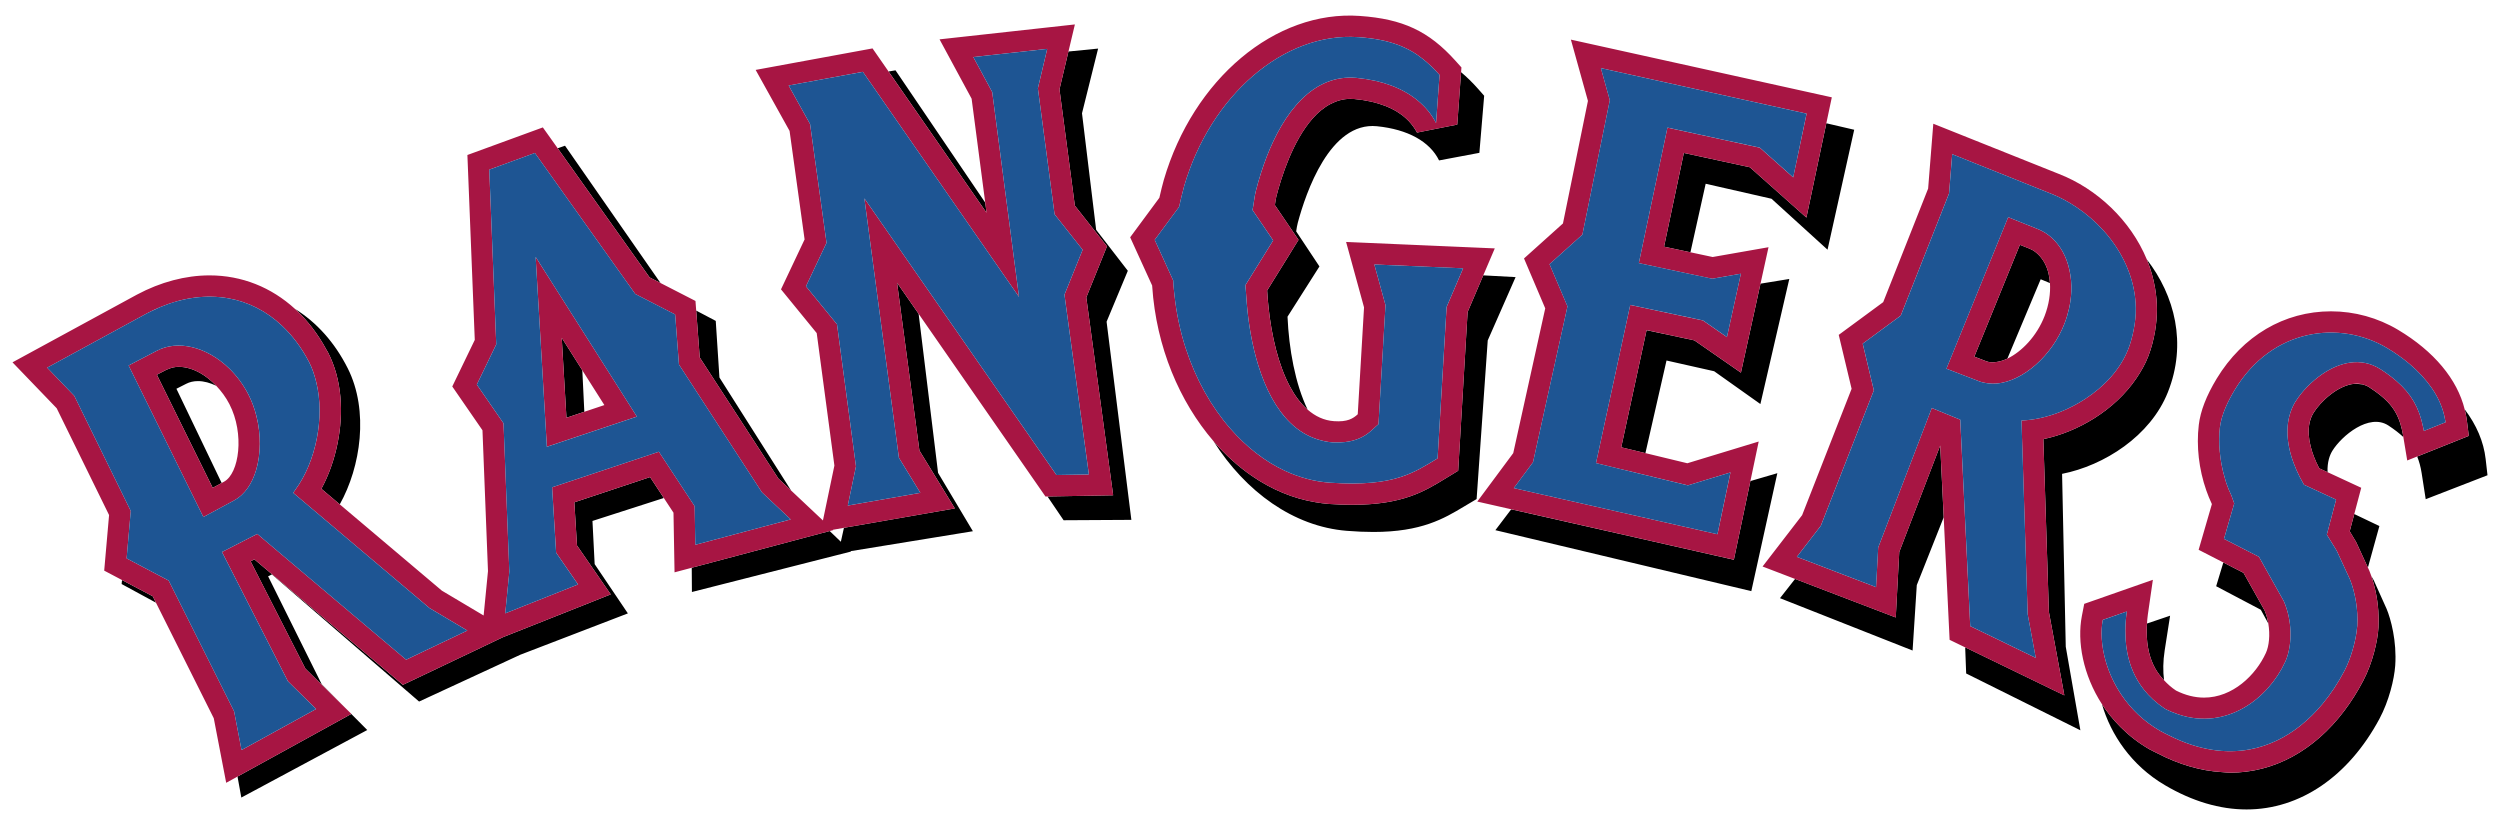 <?xml version="1.0" encoding="utf-8"?>
<!-- Generator: Adobe Illustrator 17.0.0, SVG Export Plug-In . SVG Version: 6.00 Build 0)  -->
<!DOCTYPE svg PUBLIC "-//W3C//DTD SVG 1.1//EN" "http://www.w3.org/Graphics/SVG/1.1/DTD/svg11.dtd">
<svg version="1.1" id="Layer_1" xmlns="http://www.w3.org/2000/svg" xmlns:xlink="http://www.w3.org/1999/xlink" x="0px" y="0px"
	 width="200px" height="66px" viewBox="0 0 200 66" style="enable-background:new 0 0 200 66;" xml:space="preserve">
<path id="color3" d="M23.6,24.713c1.72,1.07,3.173,2.672,4.219,4.751c1.71,3.398,1.04,7.892-0.637,10.885l-0.528-0.448l-0.811-0.684
	l-0.133-0.114c0.584-1.062,1.029-2.316,1.297-3.639c0.492-2.423,0.365-5.082-0.767-7.274c-0.039-0.074-0.085-0.139-0.126-0.211
	C25.422,26.695,24.573,25.602,23.6,24.713z M9.761,46.403l-0.031,0.32l2.746,1.492l-0.257-0.514L9.761,46.403z M27.498,57.449
	l-0.948,0.522l-1.266,0.697l-5.67,3.119l-0.613,0.337l0.305,1.681l10.074-5.403l-1.278-1.286L27.498,57.449z M14.889,30.707
	c0.28-0.146,0.598-0.219,0.948-0.219c0.48,0,0.977,0.14,1.463,0.376c-0.395-0.414-0.829-0.767-1.283-1.022
	c-0.566-0.317-1.156-0.496-1.72-0.496c-0.307,0-0.583,0.068-0.837,0.179c-0.043,0.02-0.092,0.028-0.134,0.05l-0.775,0.404
	l0.002,0.006l4.463,9.042l0.133-0.072l0.584-0.316l-3.62-7.538L14.889,30.707z M164.967,37.908c3.364-0.665,7.071-3.022,8.462-6.529
	c1.548-3.889,0.549-7.738-1.682-10.621c0.303,0.732,0.524,1.498,0.658,2.286c0.193,1.109,0.204,2.262,0.002,3.44
	c-0.114,0.671-0.285,1.346-0.547,2.026c-0.241,0.623-0.572,1.195-0.942,1.745c-1.724,2.556-4.685,4.297-7.449,4.876l0.007,0.198
	l0.033,1.049l0.402,12.571l1.238,6.681l-1.021-0.494l-5.176-2.51l-1.061-0.513l-0.677-0.327l0.079,2.092l9.137,4.545l-1.17-6.689
	L164.967,37.908z M90.226,21.663l-2.534-3.278l-1.132-9.322l1.289-5.177l-2.373,0.235l-0.162,0.683l-0.254,1.07l-0.302,1.274
	l0.182,1.376l1.049,7.93l0.946,1.198l1.623,2.053l-0.235,0.581l-0.451,1.116l-0.969,2.394l0.145,1.064l2.005,14.762l-0.505,0.009
	l-2.719,0.05l-1.24,0.022l-0.791,0.013l1.29,1.903l5.421-0.031l-1.982-15.852L90.226,21.663z M75.046,37.83L73.49,25.105
	l-0.81-1.167l-0.915-1.316l1.788,13.419l0.759,1.239l2.075,3.393l-0.378,0.066l-1.095,0.192l-5.587,0.977l-1.107,0.193l-0.706,0.123
	l-0.246,1.117l-0.893-0.859l-0.749,0.199l-1.175,0.312l-7.412,1.973l-1.038,0.277l-0.662,0.176l0.014,1.941l12.729-3.237
	l-0.032-0.031l9.781-1.594L75.046,37.83z M71.641,5.625l-0.555,0.096l7.838,11.3l-0.105-0.809L71.641,5.625z M118.661,22.028
	l-0.277,0.649l-0.435,1.018l-0.54,1.265l-0.348,5.854l-0.406,6.844l-0.076,0.045l-0.943,0.576c-1.69,1.034-3.437,2.104-7.459,2.104
	c-0.576,0-1.204-0.021-1.891-0.068c-0.351-0.025-0.695-0.08-1.039-0.136c-1.803-0.297-3.521-1.024-5.087-2.098
	c-1.114-0.765-2.145-1.705-3.079-2.787c2.575,4.064,6.409,6.828,10.65,7.171c0.761,0.061,1.482,0.093,2.142,0.092
	c3.851,0,5.65-1.077,7.236-2.027l1.02-0.606l0.89-12.691l2.229-5.064L118.661,22.028z M139.878,39.219l-0.243,1.154l-0.926,4.407
	l-15.989-3.624l-1.112-0.251l-0.712-0.16l-1.266,1.669l20.475,4.877l2.082-9.436l-2.157,0.631L139.878,39.219z M52.842,22.642
	l-7.641-10.985l-0.585,0.206l7.353,10.331L52.842,22.642z M52.728,39.265l-0.592-0.902l-0.129-0.197l-6.059,2.019l0.01,0.163
	l0.202,3.292l0.728,1.054l1.971,2.856l-0.357,0.142l-0.989,0.394l-5.722,2.272l-1.093,0.433l-0.256,0.101l-0.191,0.077l-0.252,0.12
	l-0.286,0.135l-1.12,0.535l-4.846,2.307l-1.025,0.487l-0.491,0.234l-11.013-9.305l-0.865-0.73l-0.005-0.005l-0.3,0.156l0,0.001
	l2.371,4.646l2.008,3.936l3.133,3.088l-1.825-1.835l-4.286-8.633l0.302-0.15l11.775,10.169l8.098-3.746l8.605-3.307l-2.657-3.941
	l-0.176-3.455l5.708-1.836L52.728,39.265z M192.03,33.904c-0.207-0.672-0.518-1.227-1.005-1.74c-0.366-0.385-0.83-0.752-1.416-1.134
	c-0.028-0.018-0.05-0.036-0.078-0.054c-0.171-0.109-0.35-0.18-0.533-0.225c-0.213-0.029-0.429-0.035-0.645-0.046
	c-1.324,0.12-2.723,1.422-3.281,2.34c-0.163,0.269-0.271,0.572-0.33,0.903c-0.095,0.527-0.052,1.13,0.114,1.78
	c0.133,0.526,0.344,1.084,0.645,1.667l0.033,0.06l0.008,0.015l0.662,0.307c-0.033-0.825,0.184-1.39,0.389-1.718
	c0.738-1.189,2.929-3.032,4.479-2.018c0.476,0.314,0.865,0.614,1.195,0.921l-0.035-0.207
	C192.18,34.445,192.111,34.168,192.03,33.904z M198.851,36.714c-0.158-1.382-0.735-2.724-1.677-3.966
	c0.07,0.271,0.131,0.542,0.165,0.817l0.111,0.875l0.054,0.431l-0.83,0.332l-1.721,0.688l-0.964,0.385l-0.615,0.247
	c0.161,0.393,0.279,0.824,0.357,1.322l0.326,2.092L199,38.02L198.851,36.714z M189.894,46.41l-0.181-0.309
	c0.23,0.662,0.473,1.642,0.553,2.758c0.032,0.424,0.04,0.864,0.014,1.316c-0.032,0.551-0.15,1.267-0.355,2.024
	c-0.202,0.75-0.488,1.54-0.862,2.254c-0.459,0.877-0.969,1.684-1.522,2.416c-2.399,3.175-5.626,4.948-9.145,4.948
	c-0.202,0-0.406-0.034-0.61-0.044c-1.718-0.099-3.47-0.609-5.227-1.524c-0.199-0.104-0.398-0.187-0.598-0.302
	c-0.887-0.509-1.656-1.115-2.325-1.785c-0.567-0.57-1.064-1.182-1.479-1.825c0.706,2.433,2.351,4.899,5.035,6.476
	c2.192,1.29,4.388,1.943,6.532,1.943c4.282,0,8.155-2.64,10.628-7.246c0.766-1.428,1.186-3.167,1.265-4.262
	c0.137-1.953-0.357-3.744-0.688-4.537L189.894,46.41z M181.465,49.878c-0.059-0.347-0.152-0.697-0.292-1.032l-0.518-0.927
	l-0.935-1.668l-0.238-0.423l-0.076-0.04l-0.941-0.483l-0.598-0.307l-0.574,1.9l3.572,1.883L181.465,49.878z M173.608,49.256
	l-1.85,0.627c-0.016,0.243-0.023,0.478-0.022,0.708c0.008,1.093,0.225,2.053,0.667,2.86c0.196,0.355,0.444,0.675,0.723,0.974
	c-0.094-0.727-0.088-1.52,0.048-2.392L173.608,49.256z M155.295,37.273l-0.078-1.633l-3.276,8.521l-0.097,1.81l-0.183,3.426
	l-0.186-0.072l-6.202-2.373l-1.018-0.391l-0.648-0.247l-1.208,1.54l10.608,4.188l0.336-5.235l2.152-5.422l-0.077-1.602
	L155.295,37.273z M158.928,28.91c0.241,0.093,0.529,0.09,0.833,0.042c0.264-0.042,0.54-0.125,0.83-0.263l2.664-6.348l0.742,0.307
	c-0.018-0.266-0.056-0.522-0.112-0.763c-0.136-0.576-0.389-1.059-0.732-1.428c-0.223-0.239-0.476-0.441-0.779-0.56l-0.783-0.314
	l-3.646,8.949l0.745,0.287L158.928,28.91z M103.023,20.578l-1.651,2.661c0.024,0.432,0.063,0.873,0.108,1.314
	c0.239,2.289,0.783,4.628,1.715,6.369c0.398,0.747,0.871,1.375,1.416,1.849c-1-2.07-1.498-4.871-1.61-7.437l2.554-4.019
	l-1.861-2.805c0.038-0.239,0.071-0.485,0.129-0.688c0.645-2.41,2.575-8.105,6.337-7.723c2.461,0.25,4.224,1.222,4.965,2.735
	l3.225-0.607l0.383-4.566l-0.479-0.544c-0.453-0.514-0.905-0.952-1.368-1.343l-0.061,0.829l-0.1,1.373l-0.145,1.988l-1.401,0.28
	l-1.399,0.278l-0.419,0.084c-0.077-0.153-0.171-0.296-0.268-0.437c-0.501-0.724-1.262-1.298-2.25-1.688
	c-0.717-0.283-1.55-0.472-2.48-0.558c-0.113-0.009-0.225-0.015-0.336-0.015c-0.581,0-1.109,0.159-1.599,0.417
	c-0.527,0.277-1.002,0.679-1.428,1.164c-1.582,1.797-2.494,4.683-2.892,6.226c-0.049,0.197-0.083,0.449-0.118,0.693l0.328,0.481
	l0.778,1.146l0.785,1.154l-0.259,0.416L103.023,20.578z M130.988,36.096l0.644,0.156l1.689-7.411l3.812,0.858l3.698,2.624
	l2.313-10.006l-2.304,0.377l-0.154,0.698l-0.239,1.092v0.001l-1.043,4.739l-0.13,0.59l-2.938-2.038l-0.789-0.547l-3.82-0.815
	l-2.028,9.372l0.277,0.067L130.988,36.096z M134.584,20.045l0.65,0.138l1.22-5.483l5.267,1.2l4.482,4.076l2.133-9.596l-2.228-0.519
	l-0.137,0.649l-0.216,1.018l-1.017,4.816l-0.225,1.062l-3.952-3.516l-0.573-0.509l-5.28-1.146l-1.584,7.499l0.445,0.095
	L134.584,20.045z M55.981,28.6l0.894,1.377l5.392,8.304l1.025,0.965L57.555,30.2l-0.295-4.528l-1.564-0.825l0.059,0.782L55.981,28.6
	z M44.939,27.027l0.378,6.395l0.776-0.26l0.653-0.219l-0.161-3.32l-0.718-1.134L44.939,27.027z M188.489,43.361l0.513,1.115
	l0.429,0.933l0.92-3.326l-2.009-0.959l-0.173,0.652l-0.193,0.729l0.277,0.464l0.059,0.099L188.489,43.361z"/>
<path id="color2" style="fill:#A71543;" d="M165.159,25.885c0.157-0.407,0.278-0.814,0.367-1.215
	c0.102-0.456,0.156-0.903,0.178-1.341c0.029-0.612-0.033-1.193-0.153-1.741c-0.121-0.545-0.305-1.049-0.561-1.497
	c-0.467-0.811-1.135-1.446-2-1.782l-2.339-0.936l-0.219,0.538l-4.719,11.584l0.725,0.279l0.62,0.239l0.971,0.373l0.285,0.11
	c0.234,0.091,0.478,0.141,0.725,0.171c0.234,0.028,0.471,0.038,0.713,0.015C161.865,30.486,164.177,28.432,165.159,25.885z
	 M160.591,28.689c-0.289,0.138-0.566,0.221-0.83,0.263c-0.305,0.048-0.593,0.051-0.833-0.042l-0.238-0.091l-0.745-0.287l3.646-8.949
	l0.783,0.314c0.304,0.119,0.556,0.321,0.779,0.56c0.343,0.369,0.595,0.853,0.732,1.428c0.056,0.241,0.094,0.497,0.112,0.763
	c0.053,0.814-0.079,1.723-0.426,2.625C162.939,26.912,161.719,28.145,160.591,28.689z M118.661,22.028l0.922-2.157l-11.895-0.515
	l1.435,5.232l-0.503,8.554c-0.374,0.342-0.827,0.628-1.898,0.551c-0.805-0.055-1.502-0.393-2.111-0.921
	c-0.545-0.474-1.018-1.102-1.416-1.849c-0.932-1.741-1.476-4.08-1.715-6.369c-0.045-0.441-0.084-0.882-0.108-1.314l1.651-2.661
	l0.602-0.972l0.259-0.416l-0.785-1.154l-0.778-1.146l-0.328-0.481c0.035-0.245,0.069-0.496,0.118-0.693
	c0.397-1.544,1.31-4.429,2.892-6.226c0.426-0.485,0.901-0.887,1.428-1.164c0.49-0.258,1.018-0.417,1.599-0.417
	c0.111,0,0.223,0.005,0.336,0.015c0.93,0.086,1.762,0.275,2.48,0.558c0.988,0.39,1.749,0.964,2.25,1.688
	c0.097,0.141,0.19,0.284,0.268,0.437l0.419-0.084l1.399-0.278l1.401-0.28l0.145-1.988l0.1-1.373l0.061-0.829l0.027-0.382
	l-0.484-0.539c-2.132-2.369-4.205-3.339-7.647-3.58c-6.77-0.482-13.325,5.061-15.68,13.121c-0.098,0.333-0.241,0.931-0.356,1.428
	l-2.335,3.16l1.761,3.864l0.003,0.071c0.323,4.83,2.176,9.209,4.905,12.376c0.934,1.082,1.965,2.022,3.079,2.787
	c1.566,1.074,3.284,1.801,5.087,2.098c0.344,0.056,0.688,0.111,1.039,0.136c0.687,0.046,1.315,0.068,1.891,0.068
	c4.022,0,5.769-1.069,7.459-2.104l0.943-0.576l0.076-0.045l0.406-6.844l0.348-5.854l0.54-1.265l0.435-1.018L118.661,22.028z
	 M116.14,23.596l-0.412,0.967l-0.004,0.052l-0.039,0.661l-0.323,5.428l-0.354,5.964c-0.023,0.013-0.044,0.026-0.066,0.041
	c-0.894,0.544-1.731,1.08-2.901,1.456c-1.293,0.415-2.991,0.635-5.637,0.451c-1.257-0.088-2.472-0.423-3.622-0.959
	c-1.604-0.748-3.07-1.902-4.337-3.35c-1.553-1.772-2.794-3.99-3.598-6.476c-0.44-1.363-0.745-2.803-0.896-4.295
	c-0.025-0.244-0.059-0.484-0.076-0.731c-0.01-0.179-0.008-0.181-0.017-0.365l-0.773-1.698l-0.313-0.686l-0.395-0.867l1.95-2.639
	c0.097-0.422,0.289-1.265,0.409-1.675c2.102-7.192,7.936-12.32,13.929-11.902c1.274,0.089,2.289,0.288,3.176,0.619
	c0.759,0.283,1.423,0.666,2.055,1.179c0.426,0.348,0.844,0.749,1.268,1.222l-0.041,0.567l-0.091,1.236l-0.073,1.019l-0.075,1.027
	c-0.349-0.694-0.847-1.285-1.45-1.787c-1.199-0.999-2.85-1.617-4.819-1.812c-0.033-0.004-0.063-0.011-0.095-0.013
	c-1.704-0.155-3.169,0.504-4.396,1.718c-0.597,0.591-1.138,1.312-1.622,2.139c-0.856,1.463-1.537,3.247-2.039,5.205
	c-0.111,0.433-0.17,1.071-0.26,1.514l0.272,0.4l0.528,0.776l0.851,1.251l-0.469,0.757l-0.385,0.62l-1.372,2.212
	c0.005,0.218,0.025,0.206,0.04,0.425c0.015,0.297,0.038,0.592,0.062,0.886c0.144,1.812,0.452,3.545,0.931,5.092
	c0.586,1.893,1.43,3.496,2.558,4.595c0.001,0,0.001,0,0.001,0c0.644,0.625,1.38,1.082,2.21,1.338
	c0.374,0.116,0.761,0.204,1.175,0.233c0.075,0.006,0.134-0.002,0.206,0c2.222,0.08,2.961-1.067,3.424-1.416
	c0.014-0.01,0.029-0.027,0.044-0.036l0.221-3.743l0.207-3.542l0.126-2.127l0.007-0.117l-0.596-2.172l-0.187-0.674l-0.11-0.405
	l7.104,0.307l-0.2,0.465l-0.277,0.649L116.14,23.596z M19.866,31.548c-0.407-0.79-0.926-1.482-1.511-2.054
	c-0.898-0.879-1.951-1.475-3.001-1.721c-0.992-0.233-1.981-0.155-2.833,0.302l-2.234,1.165l0.288,0.584l5.694,11.539l0.7-0.376
	l0.917-0.495l0.584-0.315l0.255-0.137c0.851-0.456,1.443-1.349,1.766-2.442c0.379-1.285,0.39-2.845,0.022-4.31
	C20.363,32.682,20.147,32.094,19.866,31.548z M17.918,38.538l-0.186,0.101l-0.584,0.316l-0.133,0.072l-4.463-9.042l-0.002-0.006
	l0.775-0.404c0.041-0.022,0.09-0.03,0.134-0.05c0.253-0.111,0.53-0.179,0.837-0.179c0.565,0,1.155,0.179,1.72,0.496
	c0.454,0.255,0.888,0.608,1.283,1.022c0.405,0.425,0.769,0.916,1.054,1.467C19.577,34.696,19.14,37.884,17.918,38.538z
	 M163.509,36.379l-0.033-1.049l-0.007-0.198c2.764-0.579,5.725-2.32,7.449-4.876c0.369-0.549,0.701-1.122,0.942-1.745
	c0.262-0.68,0.433-1.356,0.547-2.026c0.202-1.178,0.191-2.331-0.002-3.44c-0.134-0.788-0.356-1.555-0.658-2.286
	c-1.296-3.131-3.988-5.66-7.039-6.846l-10.044-4.015l-0.413,5.188l-3.594,9.085l-3.558,2.619l1.03,4.314l-3.958,10.109l-3.165,4.107
	l2.603,0.997l0.648,0.247l1.018,0.391l6.202,2.373l0.186,0.072l0.183-3.426l0.097-1.81l3.276-8.521l0.078,1.633l0.123,2.513
	l0.077,1.602l0.472,9.795l1.247,0.604l0.677,0.327l1.061,0.513l5.176,2.51l1.021,0.494l-1.238-6.681L163.509,36.379z
	 M162.622,52.515l-0.734-0.356l-1.275-0.618l-0.677-0.33l-1.059-0.512l-1.059-0.513l-0.2-0.097l-0.641-13.258l-0.055-1.15
	l-0.057-1.151l-0.045-0.956l-1.683-0.691l-0.593-0.243l-4.289,11.161l-0.097,1.802l-0.074,1.368l-0.16-0.062l-1.887-0.721
	l-0.649-0.248l-1.016-0.39l-1.016-0.389l-0.648-0.247l-0.958-0.367l1.916-2.488l3.734-9.535l0.431-1.1l0.077-0.196l-0.389-1.623
	l-0.165-0.697l-0.338-1.416l3.043-2.241l3.866-9.778l0.25-3.138l7.9,3.157c0.696,0.27,1.384,0.641,2.045,1.084
	c0.769,0.514,1.492,1.134,2.135,1.842c0.853,0.939,1.554,2.029,2.016,3.226c0.364,0.944,0.578,1.952,0.591,3.006
	c0.009,0.576-0.053,1.166-0.173,1.765c-0.099,0.49-0.225,0.984-0.418,1.483c-0.634,1.652-1.942,3.039-3.484,4.037
	c-0.612,0.396-1.259,0.733-1.917,0.998c-1.064,0.427-2.153,0.674-3.152,0.707l0.024,0.755l0.471,14.739l0.283,1.532l0.364,1.965
	L162.622,52.515z M86.904,23.796l0.969-2.394l0.451-1.116l0.235-0.581l-1.623-2.053l-0.946-1.198l-1.049-7.93l-0.182-1.376
	l0.302-1.274l0.254-1.07l0.162-0.683l0.514-2.166L75.164,3.148l2.565,4.747l1.09,8.317l0.105,0.809l-7.838-11.3l-1.283-1.848
	l-9.351,1.72l2.714,4.881l1.202,8.681l-1.888,3.993l2.857,3.499l1.415,10.598l-0.917,4.392l-2.543-2.393l-1.025-0.965l-5.392-8.304
	L55.981,28.6l-0.226-2.971l-0.059-0.782l-0.058-0.771l-2.796-1.435l-0.873-0.448l-7.353-10.331l-1.188-1.669L37.392,12.4
	l0.59,14.794l-1.8,3.725l2.416,3.502l0.441,11.266l-0.348,3.553l-3.341-1.987l-8.168-6.904l-0.528-0.448l-0.811-0.684l-0.133-0.114
	c0.584-1.062,1.029-2.316,1.297-3.639c0.492-2.423,0.365-5.082-0.767-7.274c-0.039-0.074-0.085-0.139-0.126-0.211
	c-0.691-1.283-1.54-2.376-2.513-3.265c-1.892-1.728-4.246-2.683-6.838-2.683c-1.917,0-3.922,0.531-5.81,1.541L1,28.987l3.535,3.673
	l4.191,8.544L8.336,45.65l1.426,0.753l2.458,1.297l0.257,0.514l4.625,9.246l0.993,5.164l0.907-0.5l0.613-0.337l5.67-3.119
	l1.266-0.697l0.948-0.522l0.605-0.333l0.006-0.004l-0.548-0.539l-3.133-3.088l-2.008-3.936l-2.371-4.646l0-0.001l0.3-0.156
	l0.005,0.005l0.865,0.73l11.013,9.305l0.491-0.234l1.025-0.487l4.846-2.307l1.12-0.535l0.286-0.135l0.252-0.12l0.191-0.077
	l0.256-0.101l1.093-0.433l5.722-2.272l0.989-0.394l0.357-0.142l-1.971-2.856L46.16,43.64l-0.202-3.292l-0.01-0.163l6.059-2.019
	l0.129,0.197l0.592,0.902l0.378,0.573l0.773,1.178l0.084,4.771l1.377-0.366l0.662-0.176l1.038-0.277l7.412-1.973l1.175-0.312
	l0.749-0.199l0.279-0.074l-0.028-0.027l0.888-0.157l0.706-0.123l1.107-0.193l5.587-0.977l1.095-0.192l0.378-0.066l-2.075-3.393
	l-0.759-1.239l-1.788-13.419l0.915,1.316l0.81,1.167l10.148,14.615l0.161-0.004l0.791-0.013l1.24-0.022l2.719-0.05l0.505-0.009
	L87.049,24.86L86.904,23.796z M35.744,51.228l-0.718,0.342l-1.008,0.479l-0.653,0.313l-0.873,0.415l-11.343-9.584l-0.566-0.479
	l-2.823,1.447l0.293,0.574l4.983,9.769l2.252,2.217l-0.917,0.506l-3.157,1.736l-0.96,0.529l-0.93,0.511l-0.595-3.097l-4.969-9.933
	l-0.263-0.526l-1.929-1.018l-0.993-0.524l-0.444-0.234l0.296-3.383l0.037-0.409l-4.518-9.209l-1.734-1.803l-0.436-0.453l4.773-2.598
	l3.219-1.752c0.349-0.187,0.699-0.347,1.051-0.495c1.832-0.769,3.696-1.012,5.438-0.705c1.581,0.277,3.056,1.014,4.319,2.209
	c0.817,0.773,1.549,1.73,2.153,2.898c0.257,0.497,0.433,1.04,0.571,1.599c0.358,1.44,0.34,3.019,0.043,4.522
	c-0.306,1.543-0.899,2.979-1.697,4.062c-0.064,0.087-0.119,0.191-0.186,0.275l0.08,0.069l0.081,0.068l0.507,0.428l0.794,0.671
	l9.439,7.98l3.029,1.8l-0.531,0.254L35.744,51.228z M61.864,41.923l-0.742,0.196l-2.396,0.638l-0.662,0.177l-1.037,0.276
	l-1.038,0.277l-0.362,0.096l-0.032-1.789l-0.023-1.298l-1.754-2.671l-0.592-0.903l-0.514-0.783l-8.543,2.846l0.321,5.232
	l0.316,0.456l1.438,2.083l-0.694,0.277l-0.63,0.249l-1.131,0.45l-0.696,0.277l-1.093,0.433l-1.092,0.434l-0.488,0.193l0.327-3.333
	l-0.422-10.779L40.28,33.86l-1.502-2.177l-0.431-0.623l-0.202-0.293l1.405-2.908l0.149-0.308l-0.549-13.756l-0.009-0.222
	l3.651-1.333l0.153,0.214l0.4,0.563l0.627,0.881l6.849,9.622l0.864,0.444l2.326,1.194l0.058,0.759l0.093,1.224l0.154,2.023
	l0.469,0.724l6.165,9.495l1.018,0.957l1.29,1.213l-0.243,0.065L61.864,41.923z M84.689,37.998l-0.173,0.003L70.965,18.483
	l-0.645-0.928l-0.092-0.132l-1.079-1.555l0.249,1.866l2.514,18.887l0.28,0.458l1.437,2.349l-0.744,0.13l-0.7,0.123l-0.65,0.113
	l-0.706,0.124l-1.107,0.194l-1.106,0.193l-0.707,0.125l-0.087,0.015l0.373-1.785l0.282-1.351l-1.296-9.71l-0.221-1.655l-1.666-2.039
	l-0.462-0.566l-0.354-0.434l1.438-3.043l0.206-0.437l-1.203-8.682l-0.112-0.817l-1.241-2.231l-0.341-0.614L63.092,6.84l5.939-1.093
	l0.204,0.295l0.417,0.602l0.653,0.942l0,0l11.217,16.17l-0.085-0.642l-0.301-2.296L79.493,8.252l-0.117-0.89l-1.009-1.869
	L78.025,4.86l-0.16-0.297l5.912-0.652l-0.091,0.388l-0.162,0.682l-0.254,1.07l-0.24,1.008l0.008,0.059l0.087,0.657l0.086,0.65
	l1.154,8.716l0.492,0.623l1.754,2.219l-0.394,0.973l-0.288,0.712l-0.772,1.907l0.143,1.054l1.81,13.324l-1.18,0.021L84.689,37.998z
	 M135.547,27.227l0.789,0.547l2.938,2.038l0.13-0.59l1.043-4.739v-0.001l0.239-1.092l0.154-0.698l0.641-2.915l-4.469,0.784
	l-1.778-0.379l-0.65-0.138l-1.016-0.216l-0.445-0.095l1.584-7.499l5.28,1.146l0.573,0.509l3.952,3.516l0.225-1.062l1.017-4.816
	l0.216-1.018l0.137-0.649l0.438-2.073l-20.874-4.617l1.364,4.903l-1.999,9.804l-3.115,2.799l1.698,3.992l-2.56,11.582l-2.877,3.876
	l2.715,0.616l0.712,0.16l1.112,0.251l15.989,3.624l0.926-4.407l0.243-1.154l0.154-0.734l0.663-3.159l-5.71,1.738l-3.354-0.812
	l-0.644-0.156l-1.011-0.246l-0.277-0.067l2.028-9.372L135.547,27.227z M130.61,37.755l0.644,0.158l3.783,0.916l3.401-1.035
	l-0.259,1.234l-0.155,0.736l-0.243,1.152l-0.243,1.154l-0.14,0.668l-10.209-2.313l-1.514-0.344l-0.71-0.159l-1.115-0.253
	l-1.112-0.251l-0.711-0.162l-0.921-0.208l1.537-2.069l2.338-10.575l0.25-1.133l0.169-0.764l-0.689-1.618l-0.273-0.642l-0.475-1.114
	l2.629-2.36l1.929-9.457l0.265-1.299l-0.649-2.331l-0.066-0.237l16.459,3.641l-0.083,0.389l-0.135,0.649l-0.216,1.018l-0.215,1.017
	l-0.136,0.648l-0.059,0.279l-0.16,0.751l-0.072,0.348l-1.063-0.944l-1.027-0.915l-0.111-0.099l-0.469-0.416l-7.388-1.604
	l-0.04,0.184l-2.251,10.654l0.427,0.091l0.648,0.138l1.016,0.216l1.017,0.217l0.648,0.138l2.118,0.451l2.29-0.402l-0.241,1.096
	l-0.153,0.698l-0.24,1.092l-0.225,1.022l-0.142,0.647l-0.014,0.062l-0.101,0.454l-1.031-0.716l-0.12-0.084l-0.769-0.533
	l-5.446-1.162l-0.369-0.078l-2.739,12.653l0.262,0.064l0.643,0.156l1.01,0.246L130.61,37.755z M43.752,21.975L43.66,21.83
	l-0.808-1.275l0.089,1.498l0.808,13.69l0.381-0.129l1.024-0.343l1.024-0.343l0.654-0.218l2.933-0.983l0.645-0.216l0.542-0.182
	l-6.378-10.059L43.752,21.975z M45.867,28.489l0.718,1.134l1.765,2.783l-1.604,0.537l-0.653,0.219l-0.776,0.26l-0.378-6.395
	L45.867,28.489z M197.45,34.441l-0.111-0.875c-0.035-0.275-0.096-0.546-0.165-0.817c-0.596-2.411-2.452-4.646-5.328-6.363
	c-1.624-0.968-3.481-1.48-5.367-1.48c-3.735,0-7.066,1.962-9.143,5.384c-0.832,1.379-1.301,2.591-1.433,3.705
	c-0.203,1.697,0.011,3.555,0.596,5.224c0.127,0.368,0.276,0.73,0.436,1.072l0.015,0.042l-1.059,3.651l1.976,1.014l0.598,0.307
	l0.941,0.483l0.076,0.04l0.238,0.423l0.935,1.668l0.518,0.927c0.14,0.335,0.233,0.684,0.292,1.032
	c0.157,0.92,0.053,1.82-0.192,2.355c-0.812,1.779-2.659,3.576-4.953,3.576c-0.737,0-1.49-0.188-2.238-0.564
	c-0.365-0.242-0.676-0.52-0.955-0.821c-0.279-0.299-0.527-0.619-0.723-0.974c-0.442-0.807-0.659-1.766-0.667-2.86
	c-0.001-0.23,0.006-0.465,0.022-0.708c0.017-0.237,0.035-0.472,0.07-0.718l0.401-2.779l-5.491,1.923l-0.187,0.958
	c-0.403,2.067,0.101,4.742,1.605,7.069c0.415,0.643,0.912,1.255,1.479,1.825c0.669,0.67,1.439,1.276,2.325,1.785
	c0.199,0.115,0.398,0.197,0.598,0.302c1.758,0.915,3.509,1.425,5.227,1.524c0.204,0.011,0.408,0.044,0.61,0.044
	c3.519,0,6.746-1.773,9.145-4.948c0.553-0.732,1.063-1.539,1.522-2.416c0.374-0.713,0.66-1.503,0.862-2.254
	c0.205-0.757,0.323-1.473,0.355-2.024c0.026-0.451,0.018-0.891-0.014-1.316c-0.08-1.117-0.323-2.096-0.553-2.758
	c-0.058-0.171-0.117-0.327-0.169-0.452l-0.112-0.241l-0.429-0.933l-0.513-1.115l-0.176-0.294l-0.059-0.099l-0.277-0.464l0.193-0.729
	l0.173-0.652l0.556-2.097l-2.695-1.25l-0.662-0.307l-0.008-0.015l-0.033-0.06c-0.301-0.583-0.511-1.141-0.645-1.667
	c-0.166-0.651-0.209-1.253-0.114-1.78c0.059-0.331,0.166-0.634,0.33-0.903c0.558-0.918,1.958-2.219,3.281-2.34
	c0.218-0.02,0.434-0.006,0.645,0.046c0.183,0.045,0.362,0.116,0.533,0.225c0.028,0.018,0.05,0.035,0.078,0.054
	c0.587,0.382,1.051,0.749,1.416,1.134c0.487,0.513,0.799,1.068,1.005,1.74c0.08,0.264,0.15,0.541,0.201,0.851l0.035,0.207
	l0.312,1.88l0.797-0.318l0.615-0.247l0.964-0.385l1.721-0.688l0.83-0.332L197.45,34.441z M195.65,33.779l-1.575,0.631l-0.163,0.065
	c-0.019-0.119-0.049-0.226-0.072-0.34c-0.306-1.501-0.931-2.622-2.122-3.651c-0.368-0.318-0.782-0.63-1.267-0.941
	c-1.597-1.023-3.315-0.54-4.68,0.393c-0.887,0.606-1.621,1.4-2.073,2.102c-0.027,0.041-0.058,0.083-0.083,0.123
	c-0.2,0.331-0.365,0.722-0.477,1.164c-0.162,0.642-0.199,1.403-0.047,2.276c0.076,0.445,0.202,0.918,0.391,1.421
	c0.137,0.369,0.298,0.751,0.506,1.153l0.332,0.603l0.33,0.153l1.235,0.573l0.864,0.401l0.138,0.064l-0.04,0.155l-0.241,0.904
	l-0.271,1.022l-0.191,0.721l0.295,0.48l0.505,0.821l0.008,0.02l0.675,1.462l0.372,0.806c0.039,0.092,0.094,0.244,0.156,0.433
	c0.217,0.671,0.509,1.9,0.427,3.279c-0.003,0.047-0.016,0.112-0.021,0.163c-0.043,0.497-0.162,1.108-0.349,1.743
	c-0.17,0.578-0.387,1.168-0.655,1.682c-0.504,0.961-1.092,1.854-1.758,2.656c-0.532,0.642-1.117,1.217-1.745,1.722
	c-1.194,0.955-2.554,1.627-4.053,1.911c-1.947,0.369-4.125,0.073-6.484-1.118c-0.235-0.119-0.47-0.226-0.708-0.365
	c-1.331-0.763-2.337-1.766-3.073-2.85c-0.589-0.868-1.007-1.788-1.266-2.68c-0.184-0.633-0.293-1.253-0.33-1.829
	c-0.034-0.554-0.004-1.067,0.083-1.516l1.921-0.672c-0.068,0.467-0.113,0.992-0.117,1.549c0,0.227,0.006,0.457,0.021,0.693
	c0.023,0.344,0.066,0.697,0.134,1.052c0.193,1.009,0.598,2.036,1.332,2.963c0.429,0.542,0.971,1.05,1.653,1.5
	c0.021,0.013,0.04,0.03,0.063,0.043c0.351,0.182,0.7,0.319,1.046,0.435c3.825,1.288,7.184-1.244,8.541-4.21
	c0.001-0.002,0.002-0.005,0.005-0.006c0.167-0.367,0.278-0.79,0.349-1.239c0.115-0.754,0.093-1.592-0.082-2.403
	c-0.09-0.414-0.217-0.822-0.386-1.207l-1.148-2.048l-0.741-1.322l-0.097-0.175l-0.81-0.415l-0.942-0.484l-0.598-0.307l-0.45-0.231
	l0.178-0.612l0.329-1.138l0.315-1.084l-0.23-0.639c-0.149-0.309-0.284-0.638-0.4-0.973c-0.048-0.134-0.079-0.279-0.122-0.417
	c-0.211-0.695-0.35-1.423-0.411-2.165c-0.052-0.63-0.057-1.266,0.015-1.886c0.126-1.052,0.671-2.147,1.202-3.027
	c2.978-4.909,8.389-5.58,12.18-3.321c0.645,0.384,1.249,0.815,1.802,1.281c0.698,0.59,1.301,1.242,1.779,1.939
	c0.523,0.761,0.882,1.578,1.036,2.434C195.608,33.595,195.638,33.686,195.65,33.779z"/>
<path id="color1" style="fill:#1E5593;" d="M24.92,40.664l-0.794-0.671l-0.507-0.428l-0.081-0.068l-0.08-0.069
	c0.067-0.083,0.122-0.188,0.186-0.275c0.799-1.083,1.392-2.519,1.697-4.062c0.297-1.502,0.315-3.082-0.043-4.522
	c-0.138-0.559-0.314-1.102-0.571-1.599c-0.604-1.168-1.336-2.125-2.153-2.898c-1.263-1.195-2.737-1.932-4.319-2.209
	c-1.742-0.306-3.606-0.063-5.438,0.705c-0.078,0.039-0.157,0.066-0.235,0.107l-0.064,0.034c-0.251,0.111-0.503,0.221-0.752,0.354
	l-3.219,1.752l-4.773,2.598l0.436,0.453l1.734,1.803l4.518,9.209l-0.037,0.409l-0.296,3.383l0.444,0.234l0.993,0.524l1.929,1.018
	l0.263,0.526l4.969,9.933l0.595,3.097l0.93-0.511l0.96-0.529l3.157-1.736l0.917-0.506l-2.252-2.217l-4.983-9.769l-0.293-0.574
	l2.823-1.447l0.566,0.479l11.343,9.584l0.873-0.415l0.653-0.313l1.008-0.479l0.718-0.342l1.114-0.529l0.531-0.254l-3.029-1.8
	L24.92,40.664z M16.27,41.362l-5.694-11.539l-0.288-0.584l2.234-1.165c0.852-0.456,1.841-0.535,2.833-0.302
	c1.05,0.247,2.103,0.842,3.001,1.721c0.584,0.573,1.103,1.264,1.511,2.054c0.282,0.545,0.497,1.134,0.649,1.738
	c0.368,1.465,0.357,3.025-0.022,4.31c-0.324,1.093-0.915,1.986-1.766,2.442l-0.255,0.137l-0.584,0.315l-0.917,0.495L16.27,41.362z
	 M170.272,27.898c0.192-0.499,0.319-0.993,0.418-1.483c0.12-0.598,0.182-1.189,0.173-1.765c-0.013-1.054-0.227-2.062-0.591-3.006
	c-0.462-1.197-1.163-2.287-2.016-3.226c-0.643-0.708-1.366-1.328-2.135-1.842c-0.66-0.442-1.349-0.814-2.045-1.084l-7.9-3.157
	l-0.25,3.138l-3.866,9.778l-3.043,2.241l0.338,1.416l0.165,0.697l0.389,1.623l-0.077,0.196l-0.431,1.1l-3.734,9.535l-1.916,2.488
	l0.958,0.367l0.648,0.247l1.016,0.389l1.016,0.39l0.649,0.248l1.887,0.721l0.16,0.062l0.074-1.368l0.097-1.802l4.289-11.161
	l0.593,0.243l1.683,0.691l0.045,0.956l0.057,1.151l0.055,1.15l0.641,13.258l0.2,0.097l1.059,0.513l1.059,0.512l0.677,0.33
	l1.275,0.618l0.734,0.356l0.238,0.115l-0.364-1.965l-0.283-1.532l-0.471-14.739l-0.024-0.755c0.999-0.032,2.087-0.279,3.152-0.707
	c0.658-0.265,1.305-0.602,1.917-0.998C168.329,30.937,169.637,29.551,170.272,27.898z M155.715,29.497l4.719-11.584l0.219-0.538
	l2.339,0.936c0.865,0.336,1.533,0.971,2,1.782c0.256,0.447,0.44,0.951,0.561,1.497c0.12,0.548,0.182,1.129,0.153,1.741
	c-0.022,0.437-0.075,0.885-0.178,1.341c-0.09,0.401-0.211,0.808-0.367,1.215c-0.982,2.546-3.294,4.6-5.405,4.798
	c-0.243,0.023-0.48,0.013-0.713-0.015c-0.247-0.03-0.491-0.08-0.725-0.171l-0.285-0.11l-0.971-0.373l-0.62-0.239L155.715,29.497z
	 M85.299,24.63l1.81,13.324l-1.18,0.021l-1.24,0.022l-0.173,0.003L70.965,18.483l-0.645-0.928l-0.092-0.132l-1.079-1.555
	l0.249,1.866l2.514,18.887l0.28,0.458l1.437,2.349l-0.744,0.13l-0.7,0.123l-0.65,0.113l-0.706,0.124l-1.107,0.194l-1.106,0.193
	l-0.707,0.125l-0.087,0.015l0.373-1.785l0.282-1.351l-1.296-9.71l-0.221-1.655l-1.666-2.039l-0.462-0.566l-0.354-0.434l1.438-3.043
	l0.206-0.437l-1.203-8.682l-0.112-0.817l-1.241-2.231l-0.341-0.614L63.092,6.84l5.939-1.093l0.204,0.295l0.417,0.602l0.653,0.942
	l0,0l11.217,16.17l-0.085-0.642l-0.301-2.296L79.493,8.252l-0.117-0.89l-1.009-1.869L78.025,4.86l-0.16-0.297l5.912-0.652
	l-0.091,0.388l-0.162,0.682l-0.254,1.07l-0.24,1.008l0.008,0.059l0.087,0.657l0.086,0.65l1.154,8.716l0.492,0.623l1.754,2.219
	l-0.394,0.973l-0.288,0.712l-0.772,1.907L85.299,24.63z M109.947,21.158l7.104,0.307l-0.2,0.465l-0.277,0.649l-0.435,1.017
	l-0.412,0.967l-0.004,0.052l-0.039,0.661l-0.323,5.428l-0.354,5.964c-0.023,0.013-0.044,0.026-0.066,0.041
	c-0.894,0.544-1.731,1.08-2.901,1.456c-1.293,0.415-2.991,0.635-5.637,0.451c-1.257-0.088-2.472-0.423-3.622-0.959
	c-1.604-0.748-3.07-1.902-4.337-3.35c-1.553-1.772-2.794-3.99-3.598-6.476c-0.44-1.363-0.745-2.803-0.896-4.295
	c-0.025-0.244-0.059-0.484-0.076-0.731c-0.01-0.179-0.008-0.181-0.017-0.365l-0.773-1.698l-0.313-0.686l-0.395-0.867l1.95-2.639
	c0.097-0.422,0.289-1.265,0.409-1.675c2.102-7.192,7.936-12.32,13.929-11.902c1.274,0.089,2.289,0.288,3.176,0.619
	c0.759,0.283,1.423,0.666,2.055,1.179c0.426,0.348,0.844,0.749,1.268,1.222l-0.041,0.567l-0.091,1.236l-0.073,1.019l-0.075,1.027
	c-0.349-0.694-0.847-1.285-1.45-1.787c-1.199-0.999-2.85-1.617-4.819-1.812c-0.033-0.004-0.063-0.011-0.095-0.013
	c-1.704-0.155-3.169,0.504-4.396,1.718c-0.597,0.591-1.138,1.312-1.622,2.139c-0.856,1.463-1.537,3.247-2.039,5.205
	c-0.111,0.433-0.17,1.071-0.26,1.514l0.272,0.4l0.528,0.776l0.851,1.251l-0.469,0.757l-0.385,0.62l-1.372,2.212
	c0.005,0.218,0.025,0.206,0.04,0.425c0.015,0.297,0.038,0.592,0.062,0.886c0.144,1.812,0.452,3.545,0.931,5.092
	c0.586,1.893,1.43,3.497,2.559,4.596c0,0,0,0,0.001,0.001c0.643,0.624,1.379,1.081,2.209,1.337c0.374,0.116,0.761,0.204,1.175,0.233
	c0.075,0.006,0.134-0.002,0.206,0c2.222,0.08,2.961-1.067,3.424-1.416c0.014-0.01,0.029-0.027,0.044-0.036l0.221-3.743l0.207-3.542
	l0.126-2.127l0.007-0.117l-0.596-2.172l-0.187-0.674L109.947,21.158z M143.883,12.16l-0.136,0.648l-0.059,0.279l-0.16,0.751
	l-0.072,0.348l-1.063-0.944l-1.027-0.915l-0.111-0.099l-0.469-0.416l-7.388-1.604l-0.04,0.184l-2.251,10.654l0.427,0.091
	l0.648,0.138l1.016,0.216l1.017,0.217l0.648,0.138l2.118,0.451l2.29-0.402l-0.241,1.096l-0.153,0.698l-0.24,1.092l-0.225,1.022
	l-0.142,0.647l-0.014,0.062l-0.101,0.454l-1.031-0.716l-0.12-0.084l-0.769-0.533l-5.446-1.162l-0.369-0.078l-2.739,12.653
	l0.262,0.064l0.643,0.156l1.01,0.246l1.011,0.244l0.644,0.158l3.783,0.916l3.401-1.035l-0.259,1.234l-0.155,0.736l-0.243,1.152
	l-0.243,1.154l-0.14,0.668l-10.209-2.313l-1.514-0.344l-0.71-0.159l-1.115-0.253l-1.112-0.251l-0.711-0.162l-0.921-0.208
	l1.537-2.069l2.338-10.575l0.25-1.133l0.169-0.764l-0.689-1.618l-0.273-0.642l-0.475-1.114l2.629-2.36l1.929-9.457l0.265-1.299
	l-0.649-2.331l-0.066-0.237l16.459,3.641l-0.083,0.389l-0.135,0.649l-0.216,1.018L143.883,12.16z M60.951,39.381l-6.165-9.495
	l-0.469-0.724l-0.154-2.023l-0.093-1.224l-0.058-0.759l-2.326-1.194l-0.864-0.444l-6.849-9.622l-0.627-0.881l-0.4-0.563
	l-0.153-0.214l-3.651,1.333l0.009,0.222L39.7,27.551l-0.149,0.308l-1.405,2.908l0.202,0.293l0.431,0.623l1.502,2.177l0.043,1.097
	l0.422,10.779l-0.327,3.333l0.488-0.193l1.092-0.434l1.093-0.433l0.696-0.277l1.131-0.45l0.63-0.249l0.694-0.277l-1.438-2.083
	l-0.316-0.456l-0.321-5.232l8.543-2.846l0.514,0.783l0.592,0.903l1.754,2.671l0.023,1.298l0.032,1.789l0.362-0.096l1.038-0.277
	l1.037-0.276l0.662-0.177l2.396-0.638l0.742-0.196l1.152-0.307l0.243-0.065l-1.29-1.213L60.951,39.381z M42.941,22.053l-0.089-1.498
	l0.808,1.275l0.092,0.145l0.822,1.297l6.378,10.059l-0.542,0.182l-0.645,0.216l-2.933,0.983l-0.654,0.218l-1.024,0.343l-1.024,0.343
	l-0.381,0.129L42.941,22.053z M195.65,33.779l-1.575,0.631l-0.163,0.065c-0.019-0.119-0.049-0.226-0.072-0.34
	c-0.306-1.501-0.931-2.622-2.122-3.651c-0.368-0.318-0.782-0.63-1.267-0.941c-1.597-1.023-3.315-0.54-4.68,0.393
	c-0.887,0.606-1.621,1.4-2.073,2.102c-0.027,0.041-0.058,0.083-0.083,0.123c-0.2,0.331-0.365,0.722-0.477,1.164
	c-0.162,0.642-0.199,1.403-0.047,2.276c0.076,0.445,0.202,0.918,0.391,1.421c0.137,0.369,0.298,0.751,0.506,1.153l0.332,0.603
	l0.33,0.153l1.235,0.573l0.864,0.401l0.138,0.064l-0.04,0.155l-0.241,0.904l-0.271,1.022l-0.191,0.721l0.295,0.48l0.505,0.821
	l0.008,0.02l0.675,1.462l0.372,0.806c0.039,0.092,0.094,0.244,0.156,0.433c0.217,0.671,0.509,1.9,0.427,3.279
	c-0.003,0.047-0.016,0.112-0.021,0.163c-0.043,0.497-0.162,1.108-0.349,1.743c-0.17,0.578-0.387,1.168-0.655,1.682
	c-0.504,0.961-1.092,1.854-1.758,2.656c-0.532,0.642-1.117,1.217-1.745,1.722c-1.194,0.955-2.554,1.627-4.053,1.911
	c-1.947,0.369-4.125,0.073-6.484-1.118c-0.235-0.119-0.47-0.226-0.708-0.365c-1.331-0.763-2.337-1.766-3.073-2.85
	c-0.589-0.868-1.007-1.788-1.266-2.68c-0.184-0.633-0.293-1.253-0.33-1.829c-0.034-0.554-0.004-1.067,0.083-1.516l1.921-0.672
	c-0.068,0.467-0.113,0.992-0.117,1.549c0,0.227,0.006,0.457,0.021,0.693c0.023,0.344,0.066,0.697,0.134,1.052
	c0.193,1.009,0.598,2.036,1.332,2.963c0.429,0.542,0.971,1.05,1.653,1.5c0.021,0.013,0.04,0.03,0.063,0.043
	c0.351,0.182,0.7,0.319,1.046,0.435c3.825,1.288,7.184-1.244,8.541-4.21c0.001-0.002,0.002-0.005,0.005-0.006
	c0.167-0.367,0.278-0.79,0.349-1.239c0.115-0.754,0.093-1.592-0.082-2.403c-0.09-0.414-0.217-0.822-0.386-1.207l-1.148-2.048
	l-0.741-1.322l-0.097-0.175l-0.81-0.415l-0.942-0.484l-0.598-0.307l-0.45-0.231l0.178-0.612l0.329-1.138l0.315-1.084l-0.23-0.639
	c-0.149-0.309-0.284-0.638-0.4-0.973c-0.048-0.134-0.079-0.279-0.122-0.417c-0.211-0.695-0.35-1.423-0.411-2.165
	c-0.052-0.63-0.057-1.266,0.015-1.886c0.126-1.052,0.671-2.147,1.202-3.027c2.978-4.909,8.389-5.58,12.18-3.321
	c0.645,0.384,1.249,0.815,1.802,1.281c0.698,0.59,1.301,1.242,1.779,1.939c0.523,0.761,0.882,1.578,1.036,2.434
	C195.608,33.595,195.638,33.686,195.65,33.779z"/>
</svg>

